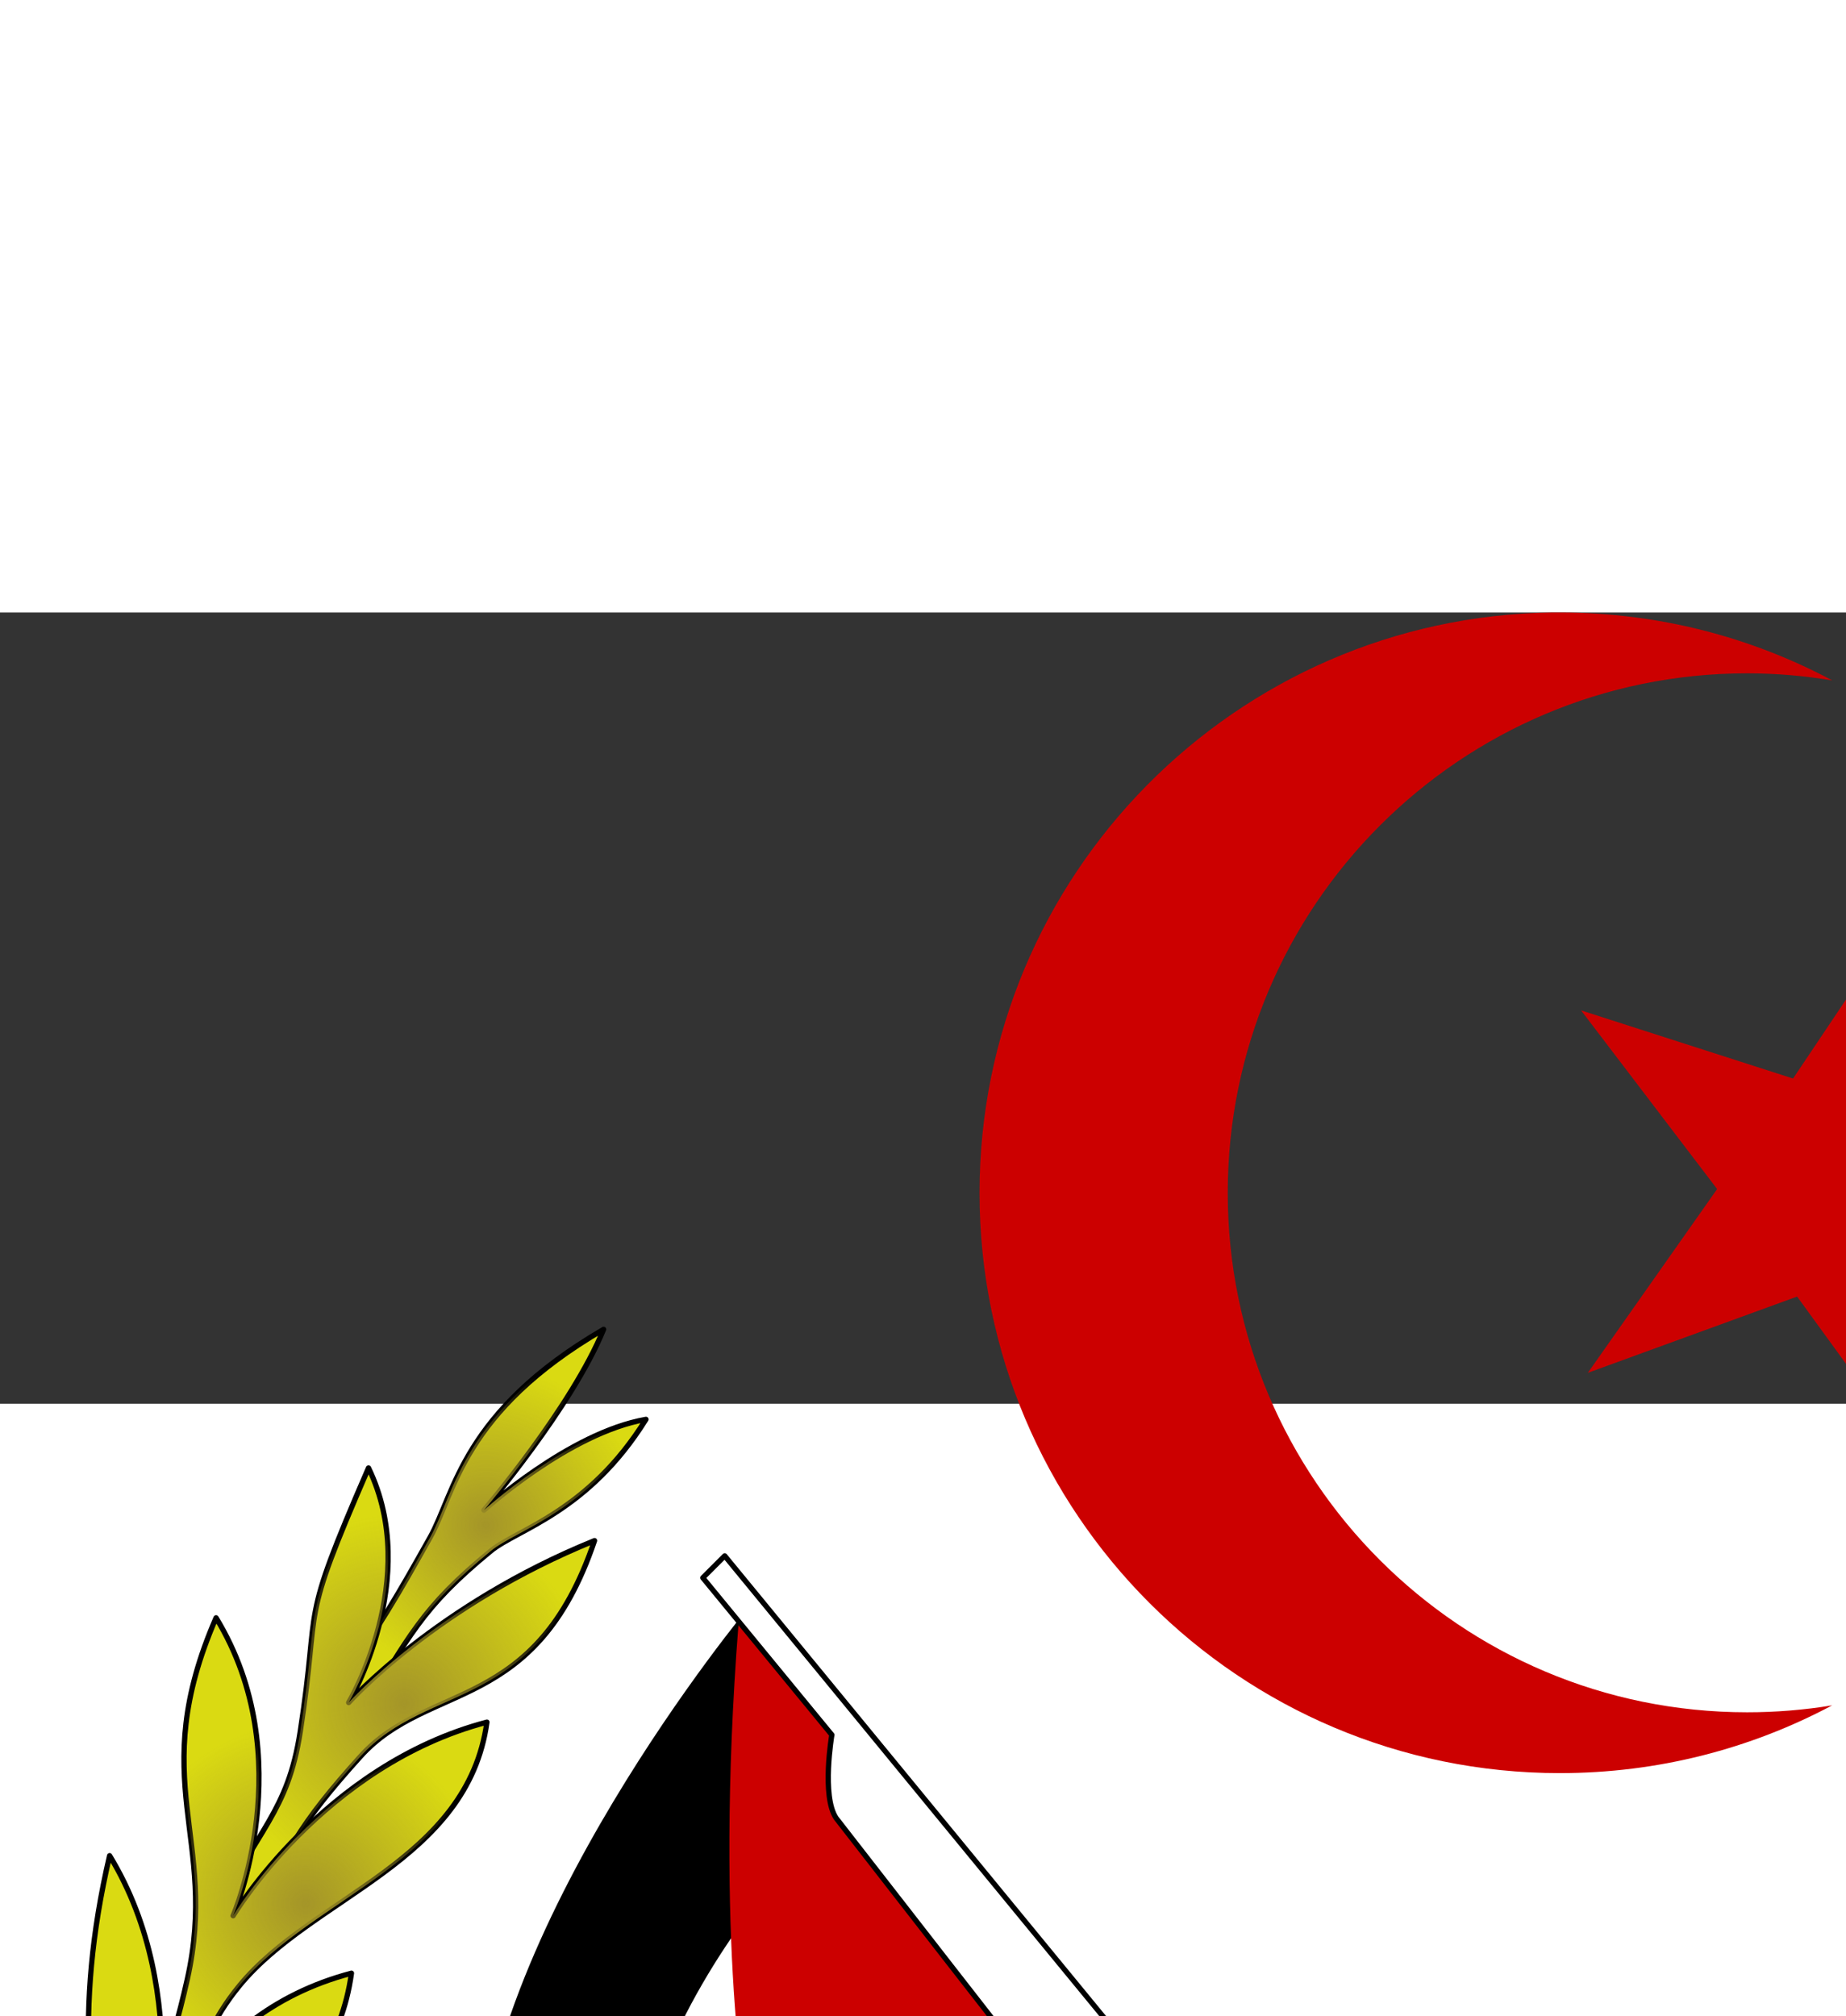 <svg xmlns:dc="http://purl.org/dc/elements/1.1/" xmlns:cc="http://creativecommons.org/ns#" xmlns:rdf="http://www.w3.org/1999/02/22-rdf-syntax-ns#" xmlns:svg="http://www.w3.org/2000/svg" xmlns="http://www.w3.org/2000/svg" xmlns:xlink="http://www.w3.org/1999/xlink" xmlns:sodipodi="http://sodipodi.sourceforge.net/DTD/sodipodi-0.dtd" xmlns:inkscape="http://www.inkscape.org/namespaces/inkscape" version="1.0" width="608" height="664" id="svg2178" inkscape:version="0.47 r22583" sodipodi:docname="ZZ.svg" viewBox="0 0 350 150">
  <rect x="0" y="0" width="350" height="150" fill="#333333" stroke="none"/>
  <desc id="desc2180">coat of arms of Western Sahara / Sahrawi Arab Democratic Republic</desc>
  <defs id="defs2182">
    <linearGradient id="lg01">
      <stop style="stop-color: rgb(164, 149, 40); stop-opacity: 1;" offset="0" id="stop2185"/>
      <stop style="stop-color: rgb(164, 149, 40); stop-opacity: 0;" offset="1" id="stop2187"/>
    </linearGradient>
    <radialGradient cx="772.802" cy="412.848" r="30.342" fx="772.802" fy="412.848" id="rg01" xlink:href="#lg01" gradientUnits="userSpaceOnUse"/>
    <radialGradient cx="788.302" cy="446.713" r="36.092" fx="788.302" fy="446.713" id="rg02" xlink:href="#lg01" gradientUnits="userSpaceOnUse"/>
    <radialGradient cx="806.957" cy="484.633" r="34.342" fx="806.957" fy="484.633" id="rg03" xlink:href="#lg01" gradientUnits="userSpaceOnUse"/>
    <radialGradient cx="823.238" cy="539.816" r="24.937" fx="823.238" fy="539.816" id="rg04" xlink:href="#lg01" gradientUnits="userSpaceOnUse"/>
    <radialGradient cx="834.836" cy="601.97" r="25.971" fx="834.836" fy="601.97" id="rg05" xlink:href="#lg01" gradientUnits="userSpaceOnUse"/>
    <radialGradient cx="832.049" cy="646.859" r="32.386" fx="832.049" fy="646.859" id="rg06" xlink:href="#lg01" gradientUnits="userSpaceOnUse"/>
    <radialGradient cx="817.7" cy="697.844" r="43.914" fx="817.7" fy="697.844" id="rg07" xlink:href="#lg01" gradientUnits="userSpaceOnUse"/>
    <radialGradient cx="794.008" cy="737.082" r="45.835" fx="794.008" fy="737.082" id="rg08" xlink:href="#lg01" gradientUnits="userSpaceOnUse"/>
    <radialGradient cx="772.802" cy="412.848" r="30.342" fx="772.802" fy="412.848" id="rg09" xlink:href="#lg01" gradientUnits="userSpaceOnUse"/>
    <radialGradient cx="788.302" cy="446.713" r="36.092" fx="788.302" fy="446.713" id="rg10" xlink:href="#lg01" gradientUnits="userSpaceOnUse"/>
    <radialGradient cx="806.957" cy="484.633" r="34.342" fx="806.957" fy="484.633" id="rg11" xlink:href="#lg01" gradientUnits="userSpaceOnUse"/>
    <radialGradient cx="823.238" cy="539.816" r="24.937" fx="823.238" fy="539.816" id="rg12" xlink:href="#lg01" gradientUnits="userSpaceOnUse"/>
    <radialGradient cx="834.836" cy="601.97" r="25.971" fx="834.836" fy="601.97" id="rg13" xlink:href="#lg01" gradientUnits="userSpaceOnUse"/>
    <radialGradient cx="832.049" cy="646.859" r="32.386" fx="832.049" fy="646.859" id="rg14" xlink:href="#lg01" gradientUnits="userSpaceOnUse"/>
    <radialGradient cx="817.7" cy="697.844" r="43.914" fx="817.7" fy="697.844" id="rg15" xlink:href="#lg01" gradientUnits="userSpaceOnUse"/>
    <radialGradient cx="794.008" cy="737.082" r="45.835" fx="794.008" fy="737.082" id="rg16" xlink:href="#lg01" gradientUnits="userSpaceOnUse"/>
    <radialGradient cx="772.802" cy="412.848" r="30.342" fx="772.802" fy="412.848" id="radialGradient4570" xlink:href="#lg01" gradientUnits="userSpaceOnUse"/>
    <radialGradient cx="788.302" cy="446.713" r="36.092" fx="788.302" fy="446.713" id="radialGradient4572" xlink:href="#lg01" gradientUnits="userSpaceOnUse"/>
    <radialGradient cx="806.957" cy="484.633" r="34.342" fx="806.957" fy="484.633" id="radialGradient4574" xlink:href="#lg01" gradientUnits="userSpaceOnUse"/>
    <radialGradient cx="823.238" cy="539.816" r="24.937" fx="823.238" fy="539.816" id="radialGradient4576" xlink:href="#lg01" gradientUnits="userSpaceOnUse"/>
    <radialGradient cx="834.836" cy="601.97" r="25.971" fx="834.836" fy="601.97" id="radialGradient4578" xlink:href="#lg01" gradientUnits="userSpaceOnUse"/>
    <radialGradient cx="832.049" cy="646.859" r="32.386" fx="832.049" fy="646.859" id="radialGradient4580" xlink:href="#lg01" gradientUnits="userSpaceOnUse"/>
    <radialGradient cx="817.7" cy="697.844" r="43.914" fx="817.7" fy="697.844" id="radialGradient4582" xlink:href="#lg01" gradientUnits="userSpaceOnUse"/>
    <radialGradient cx="794.008" cy="737.082" r="45.835" fx="794.008" fy="737.082" id="radialGradient4584" xlink:href="#lg01" gradientUnits="userSpaceOnUse"/>
    <radialGradient cx="772.802" cy="412.848" r="30.342" fx="772.802" fy="412.848" id="radialGradient4586" xlink:href="#lg01" gradientUnits="userSpaceOnUse"/>
    <radialGradient cx="788.302" cy="446.713" r="36.092" fx="788.302" fy="446.713" id="radialGradient4588" xlink:href="#lg01" gradientUnits="userSpaceOnUse"/>
    <radialGradient cx="806.957" cy="484.633" r="34.342" fx="806.957" fy="484.633" id="radialGradient4590" xlink:href="#lg01" gradientUnits="userSpaceOnUse"/>
    <radialGradient cx="823.238" cy="539.816" r="24.937" fx="823.238" fy="539.816" id="radialGradient4592" xlink:href="#lg01" gradientUnits="userSpaceOnUse"/>
    <radialGradient cx="834.836" cy="601.97" r="25.971" fx="834.836" fy="601.97" id="radialGradient4594" xlink:href="#lg01" gradientUnits="userSpaceOnUse"/>
    <radialGradient cx="832.049" cy="646.859" r="32.386" fx="832.049" fy="646.859" id="radialGradient4596" xlink:href="#lg01" gradientUnits="userSpaceOnUse"/>
    <radialGradient cx="817.7" cy="697.844" r="43.914" fx="817.7" fy="697.844" id="radialGradient4598" xlink:href="#lg01" gradientUnits="userSpaceOnUse"/>
    <radialGradient cx="794.008" cy="737.082" r="45.835" fx="794.008" fy="737.082" id="radialGradient4600" xlink:href="#lg01" gradientUnits="userSpaceOnUse"/>
  </defs>
  <path d="m 394.25,277.021 c 0,0 26.42,32.034 22,65 -6.618,49.352 -29.5,58 -37.5,116 -5.811,42.128 -1,72 -1,72 l 56.5,-41.542 c 0,0 47,-198.833 -4.5,-256.458 -24.5,32.875 -35.5,45 -35.5,45 z" style="fill:#008000;fill-opacity:1;stroke:none" id="path2207"/>
  <g transform="matrix(-1,0,0,1,731,-239.841)" style="stroke:#000000;stroke-width:1;stroke-linejoin:round" id="g2209">
    <path d="m 558.5,473.862 c 51.125,74.75 1,257.5 1,257.5 l 49.5,-35.5 c 0,0 -0.5,-40.5 10,-66.5 10.5,-26 21.5,-34.5 21.5,-91 0,-48.068 -51.5,-110 -51.5,-110 0,0 -8.125,10.75 -30.5,45.5 z" style="fill:#000000;stroke:none" id="path2211"/>
    <path d="m 524,516.862 c 0,0 26.42,32.034 22,65 -6.618,49.352 -29.5,58 -37.5,116 -5.811,42.128 -1,72 -1,72 L 564,728.321 c 0,0 47,-198.833 -4.5,-256.458 -24.5,32.875 -35.5,45 -35.5,45 z" style="fill:#008000;fill-opacity:1;stroke:none" id="path2213"/>
    <path d="m 556,506.862 c 0,0 27.682,25.762 23.707,63.636 -3.914,37.293 -31.379,79.071 -36.707,119.864 -5.385,41.225 -0.269,53.475 -0.269,53.475 l 36.401,-26.586 c 0,0 -9.132,-45.889 16.868,-95.889 21.267,-40.899 20,-75.5 11.5,-100.5 -8.5,-25 -25.5,-43 -25.5,-43 l -26,29 z" style="fill:#ffffff;stroke:none" id="path2215"/>
    <path d="m 526,522.362 c 46.875,-7.625 63.5,1 63.5,1 0,0 6.5,-34.875 1,-97.5 -5.5,5.375 -20,25 -20,25 0,0 -49.875,53.625 -44.5,71.5 z" style="fill:#cc0000;fill-opacity:1;stroke:none" id="path2217"/>
    <path d="m 455.035,614.967 c 1.593,5.221 5.886,9.307 10.542,6.157 3.459,-2.34 -5.411,5.127 -9.936,-6.297 -3.4,-8.586 -1.92,-2.848 -0.606,0.14 z" style="fill:#ffffff" id="path2219"/>
    <path d="M 593.594,418.688 406.25,646.781 l 17,20.375 31.844,-36.875 c 0,0 8.024,-1.886 10.719,-4.312 2.94,-4.737 5.499,-9.099 7.609,-13.486 -0.582,-2.759 -0.37,-14.235 -0.945,-16.014 13.692,-17.566 37.816,-48.088 99.992,-128.063 2.803,-4.183 0.812,-15.781 0.812,-15.781 L 597.75,422.844 593.594,418.688 z M 470.888,598.427 c 0.813,1.74 0.799,11.758 0.776,13.982 -1.083,3.113 -4.335,7.926 -7.351,12.31 -3.192,2.638 -7.182,3.224 -9.156,3.344 l 0.188,-9.156 c 0,0 4.967,-6.913 15.544,-20.479 z" style="fill:#ffffff" id="path2221"/>
    <path d="m 406.253,646.763 16.904,20.359 c 0,0 -9.099,19.424 -7.907,44.99 -1.875,4.233 -2.071,4.199 -4.248,8.626 -15.691,3.701 -31.612,43.7 -63.502,101.624 -30.012,-29.74 -32.663,-31.521 -31.5,-41.5 0.901,-7.736 8.98,-17.572 46.25,-69.75 13.743,-7.892 17.012,-8.181 27.33,-18.659 7.098,-7.208 9.293,-10.838 12.419,-22.613 3.126,-11.775 4.254,-23.077 4.254,-23.077 z" style="fill:#76601d" id="path2223"/>
    <g transform="matrix(0,0.12,-0.12,0,641.156,441.27)" style="fill:#ff0000;stroke:none" id="g2225">
      <path d="m 466.5,328.862 -26.921,-28.428 -34.968,17.61 18.717,-34.388 -27.554,-27.815 38.489,7.175 17.939,-34.8 5.07,38.822 38.641,6.307 -35.355,16.819 5.943,38.698 z" transform="matrix(1.069,0.133,-0.131,1.086,538.265,5.232)" id="path2227" style="fill:#cc0000;fill-opacity:1;stroke:none"/>
      <path d="m 922.228,260.348 c -60.075,0.762 -108.625,49.777 -108.625,110.031 0,60.729 49.302,110 110.031,110 18.652,0 36.228,-4.642 51.625,-12.844 -5.245,0.865 -10.637,1.312 -16.125,1.312 -54.362,0 -98.469,-44.107 -98.469,-98.469 -10e-6,-54.362 44.107,-98.5 98.469,-98.5 5.5,0 10.901,0.475 16.156,1.344 -15.405,-8.214 -32.99,-12.875 -51.656,-12.875 -0.474,0 -0.933,-0.006 -1.406,0 z" id="path2229" style="fill:#cc0000;fill-opacity:1;stroke:none"/>
    </g>
  </g>
  <path d="m 365.772,164.144 -25.04,-34.454 -39.681,14.459 24.515,-34.842 -25.797,-33.873 40.191,12.921 23.737,-35.394 0.324,42.828 40.467,11.999 -39.991,13.548 1.273,42.809 z" style="fill:#cc0000;fill-opacity:1;stroke:none" id="path2231"/>
  <path d="m 294.344,0.003 c -60.075,0.762 -108.625,49.777 -108.625,110.031 0,60.729 49.302,110 110.031,110 18.652,0 36.228,-4.642 51.625,-12.844 -5.245,0.865 -10.637,1.312 -16.125,1.312 -54.362,0 -98.469,-44.107 -98.469,-98.469 -1e-5,-54.362 44.107,-98.5 98.469,-98.5 5.5,0 10.901,0.475 16.156,1.344 C 332.001,4.664 314.416,0.003 295.75,0.003 c -0.474,0 -0.933,-0.006 -1.406,0 z" style="fill:#cc0000;fill-opacity:1;stroke:none" id="path2233"/>
  <path d="m 428.75,234.021 c 51.125,74.75 1,257.5 1,257.5 l 49.5,-35.5 c 0,0 -0.5,-40.5 10,-66.5 10.5,-26 21.5,-34.5 21.5,-91 0,-48.068 -51.5,-110 -51.5,-110 0,0 -8.125,10.75 -30.5,45.5 z" style="fill:#000000;stroke:none" id="path2235"/>
  <path d="m 426.25,267.021 c 0,0 27.682,25.762 23.707,63.636 -3.914,37.293 -31.379,79.071 -36.707,119.864 -5.385,41.225 -0.269,53.475 -0.269,53.475 l 36.401,-26.586 c 0,0 -9.132,-45.889 16.868,-95.889 21.267,-40.899 20,-75.5 11.5,-100.5 -8.5,-25 -25.5,-43 -25.5,-43 l -26,29 z" style="fill:#ffffff;stroke:none" id="path2237"/>
  <path d="m 396.25,282.521 c 46.875,-7.625 63.5,1 63.5,1 0,0 6.5,-34.875 1,-97.5 -5.5,5.375 -20,25 -20,25 0,0 -49.875,53.625 -44.5,71.5 z" style="fill:#cc0000;fill-opacity:1;stroke:none" id="path2239"/>
  <path d="m 325.285,375.126 c 1.593,5.221 5.886,9.307 10.542,6.157 3.459,-2.34 -5.411,5.127 -9.936,-6.297 -3.4,-8.586 -1.92,-2.848 -0.606,0.14 z" style="fill:#ffffff;stroke:#000000;stroke-width:1;stroke-linejoin:round" id="path2241"/>
  <path d="m 463.844,178.846 -187.344,228.094 17,20.375 31.844,-36.875 c 0,0 8.024,-1.886 10.719,-4.312 2.94,-4.737 5.499,-9.099 7.609,-13.486 -0.582,-2.759 -0.37,-14.235 -0.945,-16.014 13.692,-17.566 37.816,-48.088 99.992,-128.063 2.803,-4.183 0.812,-15.781 0.812,-15.781 l 24.469,-29.781 -4.156,-4.156 z m -122.706,179.739 c 0.813,1.74 0.799,11.758 0.776,13.982 -1.083,3.113 -4.335,7.926 -7.351,12.31 -3.192,2.638 -7.182,3.224 -9.156,3.344 l 0.188,-9.156 c 0,0 4.967,-6.913 15.544,-20.479 z" style="fill:#ffffff;stroke:#000000;stroke-width:1;stroke-linejoin:round" id="path2243"/>
  <path d="m 276.503,406.922 16.904,20.359 c 0,0 -9.099,19.424 -7.907,44.99 -1.875,4.233 -2.071,4.199 -4.248,8.626 -15.691,3.701 -31.612,43.7 -63.502,101.624 -30.012,-29.74 -32.663,-31.521 -31.5,-41.5 0.901,-7.736 8.98,-17.572 46.25,-69.75 13.743,-7.892 17.012,-8.181 27.33,-18.659 7.098,-7.208 9.293,-10.838 12.419,-22.613 3.126,-11.775 4.254,-23.077 4.254,-23.077 z" style="fill:#76601d;stroke:#000000;stroke-width:1;stroke-linejoin:round" id="path2245"/>
  <g transform="matrix(0,0.12,-0.12,0,511.406,201.429)" style="fill:#cc0000;fill-opacity:1;stroke:none;stroke-width:1;stroke-linejoin:round" id="g2247">
    <path d="m 466.5,328.862 -26.921,-28.428 -34.968,17.61 18.717,-34.388 -27.554,-27.815 38.489,7.175 17.939,-34.8 5.07,38.822 38.641,6.307 -35.355,16.819 5.943,38.698 z" transform="matrix(1.069,0.133,-0.131,1.086,538.265,5.232)" id="path2249" style="fill:#cc0000;fill-opacity:1;stroke:none"/>
    <path d="m 922.228,260.348 c -60.075,0.762 -108.625,49.777 -108.625,110.031 0,60.729 49.302,110 110.031,110 18.652,0 36.228,-4.642 51.625,-12.844 -5.245,0.865 -10.637,1.312 -16.125,1.312 -54.362,0 -98.469,-44.107 -98.469,-98.469 -10e-6,-54.362 44.107,-98.5 98.469,-98.5 5.5,0 10.901,0.475 16.156,1.344 -15.405,-8.214 -32.99,-12.875 -51.656,-12.875 -0.474,0 -0.933,-0.006 -1.406,0 z" id="path2251" style="fill:#cc0000;fill-opacity:1;stroke:none"/>
  </g>
  <g style="fill:#ff0000;stroke:#000000;stroke-width:1;stroke-linejoin:round" id="g2253" transform="translate(-19.75,-20.25)">
    <path d="m 504.126,609.319 c 0,0 35.152,-27.54 51.945,-22.838 0.672,32.018 13.098,39.518 30.003,55.527 -32.13,-5.486 -66.313,26.842 -88.664,28.435 -17.029,1.214 -18.919,-4.646 -31.57,-17.24 1.679,-15.281 38.287,-43.884 38.287,-43.884 z" id="path2255" style="fill:#cc0000;fill-opacity:1"/>
    <path d="m 523.605,629.47 c 0,0 4.455,12.655 -24.055,27.102 -11.218,5.684 -27.155,6.237 -18.01,11.493 -6.432,-2.223 -14.358,-14.637 -14.358,-14.637 l 56.423,-23.957 z" id="path2257" style="fill:#cc0000;fill-opacity:1"/>
    <path d="m 141.947,609.319 c 0,0 -35.152,-27.54 -51.945,-22.838 -0.672,32.018 -13.098,39.518 -30.003,55.527 32.13,-5.486 66.313,26.842 88.664,28.435 17.029,1.214 18.919,-4.646 31.57,-17.24 -1.679,-15.281 -38.287,-43.884 -38.287,-43.884 z" id="path2259" style="fill:#cc0000;fill-opacity:1"/>
    <path d="m 122.468,629.47 c 0,0 -4.455,12.655 24.055,27.102 11.218,5.684 27.155,6.237 18.01,11.493 6.432,-2.223 14.358,-14.637 14.358,-14.637 l -56.423,-23.957 z" id="path2261" style="fill:#cc0000;fill-opacity:1"/>
    <path d="m 147.594,583.752 c -1.826,0.189 -3.345,2.259 -5.562,8.062 -4.041,10.575 -19.094,36.281 -19.094,36.281 -2e-5,10e-6 -1.569,2.882 0.094,7.562 -0.057,-0.233 -0.092,-0.474 -0.094,-0.656 6e-5,-0.007 -7.2e-4,-0.024 0,-0.031 0.005,-0.033 0.025,-0.094 0.031,-0.125 0.001,-0.007 -8.6e-4,-0.025 0,-0.031 0.004,-0.025 0.026,-0.066 0.031,-0.094 10e-4,-0.007 -0.001,-0.025 0,-0.031 0.002,-0.006 -0.002,-0.026 0,-0.031 0.005,-0.014 0.025,-0.049 0.031,-0.062 0.005,-0.01 0.023,-0.046 0.031,-0.062 0.002,-0.003 0.025,-0.025 0.031,-0.031 0.013,-0.016 0.047,-0.046 0.062,-0.062 0.008,-0.008 0.023,-0.024 0.031,-0.031 0.012,-0.008 0.05,-0.024 0.062,-0.031 0.01,-0.005 0.046,-0.023 0.062,-0.031 0.017,-0.006 0.069,-0.024 0.094,-0.031 0.023,-0.004 0.069,0.002 0.094,0 0.514,-0.03 1.435,0.323 2.938,1.312 1e-5,-3e-5 90.851,48.579 188.719,47.875 2.624,-0.019 5.25,-0.066 7.875,-0.156 2.625,0.09 5.251,0.137 7.875,0.156 97.867,0.704 188.719,-47.875 188.719,-47.875 1.353,-0.89 2.244,-1.266 2.781,-1.312 0.058,-0.004 0.137,-0.004 0.188,0 0.016,0.002 0.047,-0.003 0.062,0 0.026,0.007 0.074,0.025 0.094,0.031 0.017,0.008 0.052,0.026 0.062,0.031 0.01,0.005 0.046,0.023 0.062,0.031 0.004,0.003 0.027,0.028 0.031,0.031 0.02,0.02 0.046,0.042 0.062,0.062 0.006,0.005 0.026,0.026 0.031,0.031 0.008,0.016 0.026,0.053 0.031,0.062 0.005,0.01 0.023,0.046 0.031,0.062 0.002,0.005 -0.002,0.025 0,0.031 0.009,0.038 0.025,0.088 0.031,0.125 8.6e-4,0.006 -10e-4,0.024 0,0.031 0.006,0.031 0.026,0.092 0.031,0.125 7.2e-4,0.008 -6e-5,0.024 0,0.031 -0.002,0.183 -0.037,0.423 -0.094,0.656 1.676,-4.694 0.094,-7.562 0.094,-7.562 0,0 -15.053,-25.707 -19.094,-36.281 -2.386,-6.243 -3.947,-8.152 -5.969,-8.062 -1.524,0.067 -3.32,1.281 -5.906,2.594 -35.72,18.136 -78.021,35.513 -141.094,41.562 -5.828,0.559 -11.838,1.018 -18.031,1.375 -2.333,0.135 -4.674,0.236 -7.031,0.281 -0.196,0.004 -0.397,-0.003 -0.594,0 -0.59,0.009 -1.19,0.027 -1.781,0.031 -0.394,0.003 -0.793,-3.3e-4 -1.188,0 -0.581,-0.004 -1.171,-0.022 -1.75,-0.031 -0.198,-0.002 -0.396,0.002 -0.594,0 -2.357,-0.045 -4.729,-0.147 -7.062,-0.281 -6.201,-0.358 -12.197,-0.815 -18.031,-1.375 -63.061,-6.052 -105.378,-23.429 -141.094,-41.562 -2.586,-1.313 -4.383,-2.527 -5.906,-2.594 -0.142,-0.006 -0.268,-0.014 -0.406,0 z" id="path2263" style="fill:#cc0000;fill-opacity:1"/>
  </g>
  <path d="m 445.406,602.188 c -1.019,-0.015 -1.916,0.143 -2.656,0.438 -1.51,0.6 -2.544,1.57 -3.156,2.906 -0.423,0.925 -0.631,2.008 -0.625,3.25 0.715,-0.402 1.416,-0.768 2.156,-1.062 1.205,-0.479 2.475,-0.752 3.812,-0.812 1.19,-0.052 2.576,0.078 4.156,0.375 1.27,0.235 2.876,0.629 4.812,1.188 l -15.656,6.219 -0.531,-1.594 c -0.527,-1.57 -1.327,-2.882 -2.406,-3.938 -0.955,-0.932 -2.22,-1.75 -3.812,-2.469 l -0.094,3.906 c 1.36,0.763 2.479,1.584 3.375,2.438 0.784,0.746 1.386,1.512 1.812,2.312 l -0.438,0.188 1.156,2.812 c -0.034,0.971 -0.292,2.055 -0.719,3.281 -0.752,2.131 -1.85,4.075 -3.344,5.812 -1.652,1.906 -3.448,3.176 -5.344,3.812 -0.859,0.288 -1.833,0.506 -2.969,0.656 -1.116,0.16 -2.208,0.302 -3.25,0.438 l -0.094,1.031 c 1.186,0.047 2.393,0.083 3.594,0.125 1.418,0.052 2.616,0.05 3.594,-0.031 1.284,-0.101 2.447,-0.345 3.469,-0.688 1.111,-0.373 2.327,-1.357 3.688,-3 1.435,-1.717 2.521,-3.552 3.219,-5.5 0.795,-2.186 0.928,-4.103 0.406,-5.719 l 23.281,-9.25 -1.531,-3.781 -1.281,0.531 c -0.676,0.117 -2.208,-0.271 -4.594,-1.156 -3.073,-1.133 -5.272,-1.859 -6.562,-2.188 -1.298,-0.325 -2.45,-0.516 -3.469,-0.531 z m -56.156,0.5 -0.844,3.688 4.188,0.969 0.906,-3.75 -4.25,-0.906 z m -4.656,3.438 -0.781,3.719 4.156,0.938 0.844,-3.75 -4.219,-0.906 z m 9,4.625 c -0.323,0.668 -0.569,1.285 -0.719,1.875 -0.178,0.727 -0.2,1.331 -0.062,1.844 0.032,0.121 0.179,0.448 0.406,0.938 0.243,0.485 0.406,0.762 0.469,0.875 -2.222,1.855 -3.983,3.807 -5.25,5.844 -1.271,2.022 -1.722,3.702 -1.375,5 0.097,0.362 0.757,0.502 1.969,0.438 1.223,-0.084 2.701,-0.349 4.438,-0.812 0.77,-0.206 1.431,-0.659 2,-1.312 0.569,-0.653 0.96,-1.44 1.188,-2.406 0.962,2.088 1.948,3.745 2.938,4.969 1.326,1.635 2.538,2.29 3.625,2 l 1.469,-0.406 0,0.031 0.906,-0.281 0.844,-0.219 0,-0.031 11.031,-3.281 -1.625,-5.5 c -0.794,-2.665 -1.565,-4.499 -2.312,-5.531 -0.497,-0.683 -1.485,-1.552 -2.969,-2.594 l -0.656,4.188 c 1.485,0.878 2.461,1.597 2.938,2.156 0.696,0.803 1.317,2.077 1.844,3.844 l -11.188,3.344 -1.344,0.344 c -0.498,0.133 -1.207,-0.524 -2.094,-1.969 -0.576,-0.946 -1.331,-2.426 -2.281,-4.469 l -1.719,-3.719 c -0.461,-0.879 -0.881,-1.731 -1.281,-2.562 -0.385,-0.835 -0.787,-1.698 -1.188,-2.594 z m -69.25,6.094 -1.719,3.281 3.094,1.625 1.688,-3.312 -3.062,-1.594 z m -5.094,1.938 -1.625,3.312 3.031,1.625 1.562,-3.344 -2.969,-1.594 z m 75.5,0 1.094,2.344 c -0.561,1.169 -1.313,1.883 -2.219,2.125 -0.74,0.198 -1.307,0.306 -1.75,0.344 -0.443,0.037 -0.865,0.02 -1.219,-0.031 0.292,-0.967 0.753,-1.8 1.375,-2.5 0.618,-0.715 1.53,-1.463 2.719,-2.281 z m -29.125,0.125 0.562,4.531 c 2.36,0.24 4.223,1.297 5.594,3.188 1.104,1.514 1.914,3.634 2.469,6.375 l -8.875,1.812 c -0.643,0.13 -1.18,0.124 -1.594,-0.031 -0.5,-0.186 -0.892,-0.594 -1.188,-1.188 l -0.531,0.125 c -0.054,0.601 -0.066,1.138 -0.031,1.625 0.035,0.487 0.101,1.012 0.219,1.594 0.14,0.689 0.615,1.228 1.406,1.594 0.807,0.363 1.658,0.458 2.531,0.281 l 10.281,-2.094 -0.812,-4 c -0.75,-3.706 -1.803,-6.601 -3.156,-8.719 -1.679,-2.625 -3.962,-4.328 -6.875,-5.094 z m -10.062,6.625 -1.156,4.062 c 1.369,1.05 2.25,1.888 2.656,2.5 0.595,0.881 1.032,2.214 1.344,4.031 l -9.531,1.625 c -0.17,-1.084 -0.752,-2.427 -1.812,-4.031 -0.811,-1.215 -1.868,-2.582 -3.156,-4.062 -1.004,0.388 -2.071,1.122 -3.188,2.188 -1.242,1.193 -2.24,2.541 -3,4.031 -0.56,1.101 -1.224,1.983 -2,2.656 -1.003,0.861 -2.216,1.403 -3.625,1.594 l -1.531,0.219 -0.406,-4.062 c -0.211,-2.177 -0.723,-4.024 -1.531,-5.562 -1.02,-1.942 -2.32,-2.841 -3.906,-2.688 -1.384,0.134 -2.475,1.055 -3.281,2.781 -0.716,1.529 -1.002,3.117 -0.844,4.75 0.18,1.866 1.199,3.114 3.062,3.719 0.826,0.265 2.6,0.464 5.312,0.594 -0.771,0.31 -1.479,0.512 -2.156,0.656 -0.663,0.127 -1.505,0.251 -2.469,0.344 l -5.812,0.562 -0.062,-1.469 c -0.081,-1.654 -0.498,-3.129 -1.25,-4.438 -0.666,-1.156 -1.662,-2.283 -3,-3.406 l -1.156,3.719 c 1.102,1.104 1.963,2.186 2.594,3.25 0.51,0.86 0.859,1.709 1.062,2.531 l -0.375,0.031 0.312,3.156 c -0.29,0.953 -0.824,1.96 -1.594,3.062 -1.302,1.847 -2.903,3.421 -4.812,4.688 -2.107,1.385 -4.159,2.121 -6.156,2.219 -0.905,0.044 -1.928,-0.024 -3.062,-0.188 -1.118,-0.149 -2.21,-0.285 -3.25,-0.438 l -0.344,0.938 c 1.129,0.367 2.262,0.758 3.406,1.125 1.351,0.435 2.505,0.719 3.469,0.906 1.264,0.251 2.454,0.365 3.531,0.312 1.17,-0.057 2.619,-0.694 4.375,-1.906 1.847,-1.263 3.362,-2.721 4.562,-4.406 1.377,-1.913 2.052,-3.752 1.969,-5.469 l 0,-0.125 10.344,-1 0,0.094 3.625,-0.469 c 1.796,-0.243 3.128,-0.643 4,-1.188 0.886,-0.562 1.72,-1.466 2.469,-2.688 1.274,0.789 2.675,1.349 4.25,1.688 1.364,0.288 2.588,0.391 3.625,0.25 l 2.406,-0.344 0,-0.062 11.312,-1.938 -0.938,-5.656 c -0.47,-2.741 -1.037,-4.667 -1.656,-5.781 -0.412,-0.738 -1.276,-1.695 -2.625,-2.906 z m 58.875,4 -0.719,3.688 4.188,0.875 0.812,-3.781 -4.281,-0.781 z m -90.156,2.656 c 0.902,-0.087 1.718,0.427 2.469,1.531 0.385,0.575 0.803,1.478 1.281,2.688 -1.631,0.017 -2.645,-0.027 -3.094,-0.125 -1.268,-0.286 -1.979,-1.037 -2.094,-2.219 -0.045,-0.467 0.066,-0.878 0.344,-1.25 0.278,-0.372 0.658,-0.583 1.094,-0.625 z m 18.875,0.906 c 0.693,0.694 1.264,1.383 1.719,2.062 0.536,0.81 0.989,1.629 1.312,2.5 l -0.188,0.344 c -0.913,0.013 -1.913,-0.159 -3,-0.5 -1.071,-0.344 -1.923,-0.784 -2.562,-1.312 0.36,-0.837 0.703,-1.441 1,-1.812 0.442,-0.58 1.001,-0.995 1.719,-1.281 z m 66.75,0 -0.688,3.75 4.188,0.812 0.75,-3.781 -4.25,-0.781 z m -52.594,10.094 -1.156,3.594 4.094,1.344 1.219,-3.625 -4.156,-1.312 z m -4.906,3 -1.156,3.656 4.094,1.312 1.156,-3.656 -4.094,-1.312 z" style="fill:#000000;stroke:none" id="path2265"/>
  <g transform="translate(-129.75,-239.841)" style="fill:#dada12;stroke:#000000;stroke-width:1;stroke-linejoin:round" id="g2267">
    <path d="m 676.144,447.127 c -0.718,-1.337 -4.494,3.945 -6.101,2.597 -9.743,-15.902 -12.038,-21.19 -25.186,-31.978 -5.014,-4.114 -18.434,-7.314 -29.397,-24.936 14.604,2.537 30.723,17.221 30.723,17.221 0,0 -16.641,-19.485 -22.688,-34.282 26.841,15.614 28.196,31.076 32.897,39.441 6.417,11.418 8.439,14.979 19.751,31.937 z" id="path2269"/>
    <path d="m 697.394,487.62 c -0.718,-1.337 -4.494,4.945 -6.101,3.597 -7.243,-16.402 -10.306,-21.839 -21.686,-34.478 -12.956,-14.388 -33.245,-7.958 -44.397,-40.937 30,12.137 46.616,30.7 46.616,30.7 0,0 -13.939,-23.464 -3.762,-44.486 13.486,31.019 8.949,24.188 12.948,50 2.391,15.433 8.069,18.145 16.382,35.603 z" id="path2271"/>
    <path d="m 714.299,535.533 c -0.718,-1.337 -6.494,4.445 -8.101,3.097 -5.243,-15.402 -3.129,-25.598 -13.686,-38.478 -13.893,-16.95 -43.245,-23.458 -46.897,-49.937 31,8.137 48.116,36.7 48.116,36.7 0,0 -12.939,-29.964 3.238,-56.486 13.486,31.019 -0.551,41.688 5.448,68.5 3.41,15.24 6.569,21.145 11.882,36.603 z" id="path2273"/>
    <path d="m 713.484,603.629 c -0.718,-1.337 -6.994,1.445 -8.601,0.097 0.257,-14.902 6.105,-35.028 1.314,-50.978 -6.893,-22.95 -31.245,-28.458 -34.897,-54.937 31,8.137 38.116,36.7 38.116,36.7 0,0 -8.439,-32.464 7.738,-58.986 6.986,30.019 3.703,49.94 -1.052,77 -2.59,14.74 -2.931,36.645 -2.619,51.103 z" id="path2275"/>
    <path d="m 700.268,666.879 c -0.718,-1.337 -5.994,-0.055 -7.601,-1.403 1.257,-13.402 6.771,-30.94 8.814,-44.478 3.674,-24.345 -22.245,-55.458 -19.397,-83.936 30.5,18.637 27.116,64.2 27.116,64.2 0,0 -2.439,-30.964 24.238,-62.486 2.986,34.019 -12.858,54.986 -23.052,80.5 -5.09,12.74 -8.931,34.145 -10.118,47.603 z" id="path2277"/>
    <path d="m 677.764,713.017 c -0.718,-1.337 -3.494,0.445 -5.101,-0.903 7.757,-10.402 9.271,-19.44 13.814,-32.478 8.101,-23.249 -11.745,-71.458 -1.397,-98.936 23.5,22.637 11.616,82.2 11.616,82.2 0,0 6.561,-38.964 40.738,-77.486 -0.514,46.519 -26.573,72.15 -41.052,95.5 -7.59,12.24 -9.931,23.145 -18.618,32.103 z" id="path2279"/>
    <path d="m 650.705,760.24 c -0.718,-1.337 -2.311,-1.624 -3.919,-2.972 7.757,-10.402 13.705,-20.918 18.248,-33.956 8.101,-23.249 -5.267,-31.408 13.135,-87.864 7.377,35.647 -2.62,75.562 -2.62,75.562 0,0 15.429,-24.184 59.065,-60.932 -16.772,48.588 -44.414,56.606 -62.631,77.173 -10.842,12.24 -12.591,24.032 -21.279,32.989 z" id="path2281"/>
    <path d="m 625.091,793.259 c -0.718,-1.337 -2.311,-1.92 -3.919,-3.267 7.757,-10.402 7.43,-10.268 16.179,-20.95 13.717,-16.746 2.94,-30.681 25.342,-88.138 5.629,44.307 -13.645,77.313 -13.645,77.313 0,0 11.29,-19.75 63.795,-51.769 -27.117,46.815 -50.326,45.078 -68.543,65.644 -10.842,12.24 -10.522,12.208 -19.21,21.166 z" id="path2283"/>
    <g transform="translate(-127,0)" style="stroke:none" id="g2285">
      <path d="m 803.144,447.127 c -0.718,-1.337 -4.494,3.945 -6.101,2.597 -9.743,-15.902 -12.038,-21.19 -25.186,-31.978 -5.014,-4.114 -18.434,-7.314 -29.397,-24.936 14.604,2.537 30.723,17.221 30.723,17.221 0,0 -16.641,-19.485 -22.688,-34.282 26.841,15.614 28.196,31.076 32.897,39.441 6.417,11.418 8.439,14.979 19.751,31.937 z" style="fill:url(#radialGradient4570)" id="path2287"/>
      <path d="m 824.394,487.62 c -0.718,-1.337 -4.494,4.945 -6.101,3.597 -7.243,-16.402 -10.306,-21.839 -21.686,-34.478 -12.956,-14.388 -33.245,-7.958 -44.397,-40.937 30,12.137 46.616,30.7 46.616,30.7 0,0 -13.939,-23.464 -3.762,-44.486 13.486,31.019 8.949,24.188 12.948,50 2.391,15.433 8.069,18.145 16.382,35.603 z" style="fill:url(#radialGradient4572)" id="path2289"/>
      <path d="m 841.299,535.533 c -0.718,-1.337 -6.494,4.445 -8.101,3.097 -5.243,-15.402 -3.129,-25.598 -13.686,-38.478 -13.893,-16.95 -43.245,-23.458 -46.897,-49.937 31,8.137 48.116,36.7 48.116,36.7 0,0 -12.939,-29.964 3.238,-56.486 13.486,31.019 -0.551,41.688 5.448,68.5 3.41,15.24 6.569,21.145 11.882,36.603 z" style="fill:url(#radialGradient4574)" id="path2291"/>
      <path d="m 840.484,603.629 c -0.718,-1.337 -6.994,1.445 -8.601,0.097 0.257,-14.902 6.105,-35.028 1.314,-50.978 -6.893,-22.95 -31.245,-28.458 -34.897,-54.937 31,8.137 38.116,36.7 38.116,36.7 0,0 -8.439,-32.464 7.738,-58.986 6.986,30.019 3.703,49.94 -1.052,77 -2.59,14.74 -2.931,36.645 -2.619,51.103 z" style="fill:url(#radialGradient4576)" id="path2293"/>
      <path d="m 827.268,666.879 c -0.718,-1.337 -5.994,-0.055 -7.601,-1.403 1.257,-13.402 6.771,-30.94 8.814,-44.478 3.674,-24.345 -22.245,-55.458 -19.397,-83.936 30.5,18.637 27.116,64.2 27.116,64.2 0,0 -2.439,-30.964 24.238,-62.486 2.986,34.019 -12.858,54.986 -23.052,80.5 -5.09,12.74 -8.931,34.145 -10.118,47.603 z" style="fill:url(#radialGradient4578)" id="path2295"/>
      <path d="m 804.764,713.017 c -0.718,-1.337 -3.494,0.445 -5.101,-0.903 7.757,-10.402 9.271,-19.44 13.814,-32.478 8.101,-23.249 -11.745,-71.458 -1.397,-98.936 23.5,22.637 11.616,82.2 11.616,82.2 0,0 6.561,-38.964 40.738,-77.486 -0.514,46.519 -26.573,72.15 -41.052,95.5 -7.59,12.24 -9.931,23.145 -18.618,32.103 z" style="fill:url(#radialGradient4580)" id="path2297"/>
      <path d="m 777.705,760.24 c -0.718,-1.337 -2.311,-1.624 -3.919,-2.972 7.757,-10.402 13.705,-20.918 18.248,-33.956 8.101,-23.249 -5.267,-31.408 13.135,-87.864 7.377,35.647 -2.62,75.562 -2.62,75.562 0,0 15.429,-24.184 59.065,-60.932 -16.772,48.588 -44.414,56.606 -62.631,77.173 -10.842,12.24 -12.591,24.032 -21.279,32.989 z" style="fill:url(#radialGradient4582)" id="path2299"/>
      <path d="m 752.091,793.259 c -0.718,-1.337 -2.311,-1.92 -3.919,-3.267 7.757,-10.402 7.43,-10.268 16.179,-20.95 13.717,-16.746 2.94,-30.681 25.342,-88.138 5.629,44.307 -13.645,77.313 -13.645,77.313 0,0 11.29,-19.75 63.795,-51.769 -27.117,46.815 -50.326,45.078 -68.543,65.644 -10.842,12.24 -10.522,12.208 -19.21,21.166 z" style="fill:url(#radialGradient4584)" id="path2301"/>
    </g>
  </g>
  <g transform="matrix(-1,0,0,1,737.935,-239.841)" style="fill:#dada12;stroke:#000000;stroke-width:1;stroke-linejoin:round" id="g2303">
    <path d="m 676.144,447.127 c -0.718,-1.337 -4.494,3.945 -6.101,2.597 -9.743,-15.902 -12.038,-21.19 -25.186,-31.978 -5.014,-4.114 -18.434,-7.314 -29.397,-24.936 14.604,2.537 30.723,17.221 30.723,17.221 0,0 -16.641,-19.485 -22.688,-34.282 26.841,15.614 28.196,31.076 32.897,39.441 6.417,11.418 8.439,14.979 19.751,31.937 z" id="path2305"/>
    <path d="m 697.394,487.62 c -0.718,-1.337 -4.494,4.945 -6.101,3.597 -7.243,-16.402 -10.306,-21.839 -21.686,-34.478 -12.956,-14.388 -33.245,-7.958 -44.397,-40.937 30,12.137 46.616,30.7 46.616,30.7 0,0 -13.939,-23.464 -3.762,-44.486 13.486,31.019 8.949,24.188 12.948,50 2.391,15.433 8.069,18.145 16.382,35.603 z" id="path2307"/>
    <path d="m 714.299,535.533 c -0.718,-1.337 -6.494,4.445 -8.101,3.097 -5.243,-15.402 -3.129,-25.598 -13.686,-38.478 -13.893,-16.95 -43.245,-23.458 -46.897,-49.937 31,8.137 48.116,36.7 48.116,36.7 0,0 -12.939,-29.964 3.238,-56.486 13.486,31.019 -0.551,41.688 5.448,68.5 3.41,15.24 6.569,21.145 11.882,36.603 z" id="path2309"/>
    <path d="m 713.484,603.629 c -0.718,-1.337 -6.994,1.445 -8.601,0.097 0.257,-14.902 6.105,-35.028 1.314,-50.978 -6.893,-22.95 -31.245,-28.458 -34.897,-54.937 31,8.137 38.116,36.7 38.116,36.7 0,0 -8.439,-32.464 7.738,-58.986 6.986,30.019 3.703,49.94 -1.052,77 -2.59,14.74 -2.931,36.645 -2.619,51.103 z" id="path2311"/>
    <path d="m 700.268,666.879 c -0.718,-1.337 -5.994,-0.055 -7.601,-1.403 1.257,-13.402 6.771,-30.94 8.814,-44.478 3.674,-24.345 -22.245,-55.458 -19.397,-83.936 30.5,18.637 27.116,64.2 27.116,64.2 0,0 -2.439,-30.964 24.238,-62.486 2.986,34.019 -12.858,54.986 -23.052,80.5 -5.09,12.74 -8.931,34.145 -10.118,47.603 z" id="path2313"/>
    <path d="m 677.764,713.017 c -0.718,-1.337 -3.494,0.445 -5.101,-0.903 7.757,-10.402 9.271,-19.44 13.814,-32.478 8.101,-23.249 -11.745,-71.458 -1.397,-98.936 23.5,22.637 11.616,82.2 11.616,82.2 0,0 6.561,-38.964 40.738,-77.486 -0.514,46.519 -26.573,72.15 -41.052,95.5 -7.59,12.24 -9.931,23.145 -18.618,32.103 z" id="path2315"/>
    <path d="m 650.705,760.24 c -0.718,-1.337 -2.311,-1.624 -3.919,-2.972 7.757,-10.402 13.705,-20.918 18.248,-33.956 8.101,-23.249 -5.267,-31.408 13.135,-87.864 7.377,35.647 -2.62,75.562 -2.62,75.562 0,0 15.429,-24.184 59.065,-60.932 -16.772,48.588 -44.414,56.606 -62.631,77.173 -10.842,12.24 -12.591,24.032 -21.279,32.989 z" id="path2317"/>
    <path d="m 625.091,793.259 c -0.718,-1.337 -2.311,-1.92 -3.919,-3.267 7.757,-10.402 7.43,-10.268 16.179,-20.95 13.717,-16.746 2.94,-30.681 25.342,-88.138 5.629,44.307 -13.645,77.313 -13.645,77.313 0,0 11.29,-19.75 63.795,-51.769 -27.117,46.815 -50.326,45.078 -68.543,65.644 -10.842,12.24 -10.522,12.208 -19.21,21.166 z" id="path2319"/>
    <g transform="translate(-127,0)" style="stroke:none" id="g2321">
      <path d="m 803.144,447.127 c -0.718,-1.337 -4.494,3.945 -6.101,2.597 -9.743,-15.902 -12.038,-21.19 -25.186,-31.978 -5.014,-4.114 -18.434,-7.314 -29.397,-24.936 14.604,2.537 30.723,17.221 30.723,17.221 0,0 -16.641,-19.485 -22.688,-34.282 26.841,15.614 28.196,31.076 32.897,39.441 6.417,11.418 8.439,14.979 19.751,31.937 z" style="fill:url(#radialGradient4586)" id="path2323"/>
      <path d="m 824.394,487.62 c -0.718,-1.337 -4.494,4.945 -6.101,3.597 -7.243,-16.402 -10.306,-21.839 -21.686,-34.478 -12.956,-14.388 -33.245,-7.958 -44.397,-40.937 30,12.137 46.616,30.7 46.616,30.7 0,0 -13.939,-23.464 -3.762,-44.486 13.486,31.019 8.949,24.188 12.948,50 2.391,15.433 8.069,18.145 16.382,35.603 z" style="fill:url(#radialGradient4588)" id="path2325"/>
      <path d="m 841.299,535.533 c -0.718,-1.337 -6.494,4.445 -8.101,3.097 -5.243,-15.402 -3.129,-25.598 -13.686,-38.478 -13.893,-16.95 -43.245,-23.458 -46.897,-49.937 31,8.137 48.116,36.7 48.116,36.7 0,0 -12.939,-29.964 3.238,-56.486 13.486,31.019 -0.551,41.688 5.448,68.5 3.41,15.24 6.569,21.145 11.882,36.603 z" style="fill:url(#radialGradient4590)" id="path2327"/>
      <path d="m 840.484,603.629 c -0.718,-1.337 -6.994,1.445 -8.601,0.097 0.257,-14.902 6.105,-35.028 1.314,-50.978 -6.893,-22.95 -31.245,-28.458 -34.897,-54.937 31,8.137 38.116,36.7 38.116,36.7 0,0 -8.439,-32.464 7.738,-58.986 6.986,30.019 3.703,49.94 -1.052,77 -2.59,14.74 -2.931,36.645 -2.619,51.103 z" style="fill:url(#radialGradient4592)" id="path2329"/>
      <path d="m 827.268,666.879 c -0.718,-1.337 -5.994,-0.055 -7.601,-1.403 1.257,-13.402 6.771,-30.94 8.814,-44.478 3.674,-24.345 -22.245,-55.458 -19.397,-83.936 30.5,18.637 27.116,64.2 27.116,64.2 0,0 -2.439,-30.964 24.238,-62.486 2.986,34.019 -12.858,54.986 -23.052,80.5 -5.09,12.74 -8.931,34.145 -10.118,47.603 z" style="fill:url(#radialGradient4594)" id="path2331"/>
      <path d="m 804.764,713.017 c -0.718,-1.337 -3.494,0.445 -5.101,-0.903 7.757,-10.402 9.271,-19.44 13.814,-32.478 8.101,-23.249 -11.745,-71.458 -1.397,-98.936 23.5,22.637 11.616,82.2 11.616,82.2 0,0 6.561,-38.964 40.738,-77.486 -0.514,46.519 -26.573,72.15 -41.052,95.5 -7.59,12.24 -9.931,23.145 -18.618,32.103 z" style="fill:url(#radialGradient4596)" id="path2333"/>
      <path d="m 777.705,760.24 c -0.718,-1.337 -2.311,-1.624 -3.919,-2.972 7.757,-10.402 13.705,-20.918 18.248,-33.956 8.101,-23.249 -5.267,-31.408 13.135,-87.864 7.377,35.647 -2.62,75.562 -2.62,75.562 0,0 15.429,-24.184 59.065,-60.932 -16.772,48.588 -44.414,56.606 -62.631,77.173 -10.842,12.24 -12.591,24.032 -21.279,32.989 z" style="fill:url(#radialGradient4598)" id="path2335"/>
      <path d="m 752.091,793.259 c -0.718,-1.337 -2.311,-1.92 -3.919,-3.267 7.757,-10.402 7.43,-10.268 16.179,-20.95 13.717,-16.746 2.94,-30.681 25.342,-88.138 5.629,44.307 -13.645,77.313 -13.645,77.313 0,0 11.29,-19.75 63.795,-51.769 -27.117,46.815 -50.326,45.078 -68.543,65.644 -10.842,12.24 -10.522,12.208 -19.21,21.166 z" style="fill:url(#radialGradient4600)" id="path2337"/>
    </g>
  </g>
  <path d="m 163.312,596.313 -2.906,2.531 2.812,3.219 2.906,-2.469 -2.812,-3.281 z m 5.75,0.031 -2.875,2.469 2.781,3.281 2.938,-2.469 -2.844,-3.281 z m -5.562,8.656 -2.812,3.125 0.312,0.219 c -0.938,0.953 -1.863,1.93 -2.781,2.875 -1.043,1.13 -1.78,2.204 -2.188,3.219 -0.355,0.884 -0.23,1.701 0.375,2.5 0.527,0.7 1.317,1.262 2.375,1.688 2.74,1.1 4.955,1.057 6.625,-0.125 1.08,-0.762 2.023,-2.143 2.844,-4.188 0.518,-1.29 0.157,-2.896 -1.094,-4.812 -0.362,-0.566 -1.585,-2.069 -3.656,-4.5 z m 17.656,0.469 -1.875,4.188 c 1.894,1.429 2.933,3.297 3.125,5.625 0.158,1.867 -0.209,4.118 -1.156,6.75 l -8.562,-3.062 c -0.617,-0.222 -1.039,-0.527 -1.312,-0.875 -0.331,-0.418 -0.493,-0.964 -0.438,-1.625 l -0.5,-0.156 c -0.358,0.486 -0.652,0.94 -0.875,1.375 -0.223,0.435 -0.424,0.91 -0.625,1.469 -0.238,0.662 -0.112,1.37 0.375,2.094 0.502,0.729 1.162,1.23 2,1.531 l 8.062,2.906 -0.062,0.188 25.875,7.906 1.188,-3.906 -1.344,-0.406 c -0.602,-0.331 -1.564,-1.6 -2.875,-3.781 -1.693,-2.804 -2.916,-4.719 -3.719,-5.781 -1.621,-2.128 -3.194,-3.441 -4.719,-3.906 -1.554,-0.474 -3,-0.38 -4.312,0.281 -0.908,0.458 -1.76,1.183 -2.531,2.156 0.809,0.133 1.613,0.33 2.375,0.562 1.24,0.379 2.386,0.962 3.469,1.75 0.962,0.702 1.982,1.656 3.031,2.875 0.845,0.977 1.836,2.292 3,3.938 l -16.188,-4.969 0.031,-0.094 c 1.281,-3.558 1.871,-6.582 1.812,-9.094 -0.074,-3.115 -1.156,-5.772 -3.25,-7.938 z m -18.719,4.594 c 0.632,0.691 1.194,1.366 1.719,2.031 1.228,1.554 1.752,2.605 1.531,3.156 -0.151,0.377 -0.794,0.608 -1.938,0.688 -1.137,0.065 -2.126,-0.08 -2.938,-0.406 -0.696,-0.279 -1.18,-0.706 -1.438,-1.281 -0.237,-0.584 -0.203,-1.229 0.094,-1.969 0.204,-0.507 0.617,-0.973 1.25,-1.375 0.2,-0.122 0.781,-0.395 1.719,-0.844 z m 87.781,2.625 -2.25,3.031 3.438,2.594 2.344,-3.062 -3.531,-2.562 z m -5.625,1.281 -2.25,3.062 3.469,2.562 2.281,-3.094 -3.5,-2.531 z m 30.25,0.594 c -0.421,0.79 -0.763,1.608 -1.031,2.469 -0.253,0.862 -0.462,1.758 -0.625,2.688 l 1.406,0.812 c 0.32,1.505 0.56,2.769 0.75,3.812 0.354,2.008 0.601,3.739 0.75,5.219 0.196,2.03 0.252,3.893 0.156,5.562 -0.042,0.733 -0.158,1.496 -0.375,2.281 -0.217,0.77 -0.492,1.486 -0.812,2.156 -1.389,0.749 -2.639,1.265 -3.719,1.531 -0.937,0.228 -1.908,0.311 -2.969,0.25 l -1.344,-0.062 0.219,-1.844 c 0.322,-2.763 0.342,-4.787 0.062,-6.031 -0.187,-0.824 -0.734,-1.989 -1.688,-3.531 l -2.281,3.562 c 1.018,1.393 1.658,2.455 1.875,3.156 0.323,1.013 0.369,2.419 0.156,4.25 l -11.562,-1.344 -1.25,-0.188 c -0.509,-0.081 -0.9,-0.976 -1.125,-2.656 -0.143,-1.098 -0.211,-2.779 -0.25,-5.031 l -0.062,-4.094 c -0.065,-0.991 -0.128,-1.953 -0.156,-2.875 -0.013,-0.92 -0.028,-1.862 -0.031,-2.844 -0.566,0.48 -1.03,0.959 -1.406,1.438 -0.457,0.592 -0.73,1.163 -0.812,1.688 -0.019,0.123 -0.01,0.461 0,1 0.025,0.542 0.02,0.872 0.031,1 -2.783,0.794 -5.14,1.872 -7.125,3.219 -1.982,1.332 -3.103,2.642 -3.312,3.969 -0.059,0.37 0.491,0.786 1.625,1.219 1.152,0.419 2.631,0.751 4.406,1.031 0.787,0.124 1.558,0.022 2.344,-0.344 0.786,-0.366 1.463,-0.959 2.062,-1.75 0.032,2.299 0.279,4.199 0.688,5.719 0.549,2.033 1.358,3.137 2.469,3.312 l 1.438,0.219 0,0.031 0.438,0.062 1.438,0.219 0,-0.062 9.344,1.062 -0.031,0.375 29.531,1.719 0.344,-5.938 c 0.12,-2.075 -0.269,-3.697 -1.156,-4.875 -0.974,-1.293 -2.519,-2.004 -4.625,-2.125 -1.654,-0.095 -3.66,0.354 -6.031,1.312 -0.785,0.315 -2.586,1.176 -5.406,2.594 0.261,-1.002 0.425,-1.74 0.531,-2.219 0.297,-1.345 0.499,-2.58 0.562,-3.688 0.075,-1.31 -0.033,-2.936 -0.281,-4.875 -0.232,-1.954 -0.559,-3.862 -1,-5.719 l 0.312,0.125 c 0.46,0.167 0.735,0.259 0.844,0.281 0.255,-0.627 0.428,-1.161 0.531,-1.594 0.103,-0.432 0.283,-1.465 0.531,-3.062 -1.132,-0.175 -2.067,-0.443 -2.781,-0.812 -0.866,-0.457 -1.386,-1.034 -1.594,-1.781 z m 24.469,3.438 c -0.359,0.704 -0.751,1.453 -1.156,2.25 -0.39,0.797 -0.751,1.531 -1.062,2.219 0.268,2 0.529,3.953 0.75,5.875 0.362,3.172 0.653,6.235 0.906,9.156 0.268,2.906 0.405,5.156 0.406,6.781 1.9e-4,0.203 -0.016,0.594 -0.062,1.188 -0.031,0.594 -0.079,1.141 -0.125,1.594 l 0.438,0.219 c 0.78,-1.36 1.297,-2.343 1.531,-2.969 0.452,-1.172 0.657,-2.375 0.656,-3.625 -0.002,-1.578 -0.122,-3.938 -0.406,-7.031 -0.221,-2.484 -0.544,-5.25 -0.938,-8.344 -0.378,-3.093 -0.686,-5.531 -0.938,-7.312 z m -76.062,8.344 c -0.965,0.071 -1.922,0.621 -2.844,1.625 -1.056,1.157 -1.773,2.5 -2.156,4.062 -0.417,1.7 -0.158,3.067 0.812,4.094 0.857,0.902 2.326,1.591 4.375,2.094 -1.594,1.314 -2.797,2.259 -3.625,2.812 -1.636,1.095 -3.215,1.854 -4.688,2.281 -1.885,0.535 -3.742,0.579 -5.594,0.125 -0.744,-0.182 -1.553,-0.51 -2.438,-0.969 -0.874,-0.44 -1.699,-0.844 -2.5,-1.25 l -0.594,0.688 c 0.904,0.576 1.818,1.159 2.719,1.75 1.144,0.715 2.08,1.268 2.812,1.625 1.006,0.488 1.998,0.848 3,1.094 2.701,0.663 5.415,-0.151 8.156,-2.406 2.458,-2.019 4.01,-4.277 4.625,-6.781 l 0.625,-2.594 c 0.525,-2.14 0.723,-3.846 0.562,-5.156 -0.201,-1.674 -0.961,-2.676 -2.281,-3 -0.326,-0.08 -0.647,-0.117 -0.969,-0.094 z m 25.5,3.281 0.031,2.594 c -0.987,0.841 -1.949,1.209 -2.875,1.062 -0.756,-0.12 -1.33,-0.261 -1.75,-0.406 -0.42,-0.145 -0.792,-0.31 -1.094,-0.5 0.659,-0.766 1.429,-1.363 2.281,-1.75 0.855,-0.403 1.988,-0.734 3.406,-1 z m -26.688,0.281 c 0.204,-0.026 0.413,-0.021 0.625,0.031 0.592,0.145 1.053,0.508 1.344,1.094 0.333,0.677 0.461,1.805 0.438,3.344 -1.517,-0.372 -2.55,-0.832 -3.125,-1.375 -0.571,-0.558 -0.776,-1.225 -0.594,-1.969 0.104,-0.425 0.348,-0.739 0.719,-0.938 0.195,-0.105 0.39,-0.161 0.594,-0.188 z m 63.125,8.219 c 0.308,-0.014 0.622,-0.016 0.906,0 1.529,0.088 2.682,0.376 3.469,0.844 0.803,0.453 1.171,1.079 1.125,1.875 -0.069,1.201 -1.944,1.681 -5.625,1.469 l -10.188,-0.562 c 1.115,-0.609 2.205,-1.153 3.25,-1.625 1.414,-0.638 2.76,-1.133 4,-1.469 1.133,-0.31 2.139,-0.491 3.062,-0.531 z m -22.844,9.188 -2.156,3.125 3.531,2.438 2.219,-3.125 -3.594,-2.438 z m -5.594,1.5 -2.125,3.188 3.562,2.406 2.156,-3.188 -3.594,-2.406 z" style="fill:#000000;stroke:none" id="path4668"/>
</svg>
